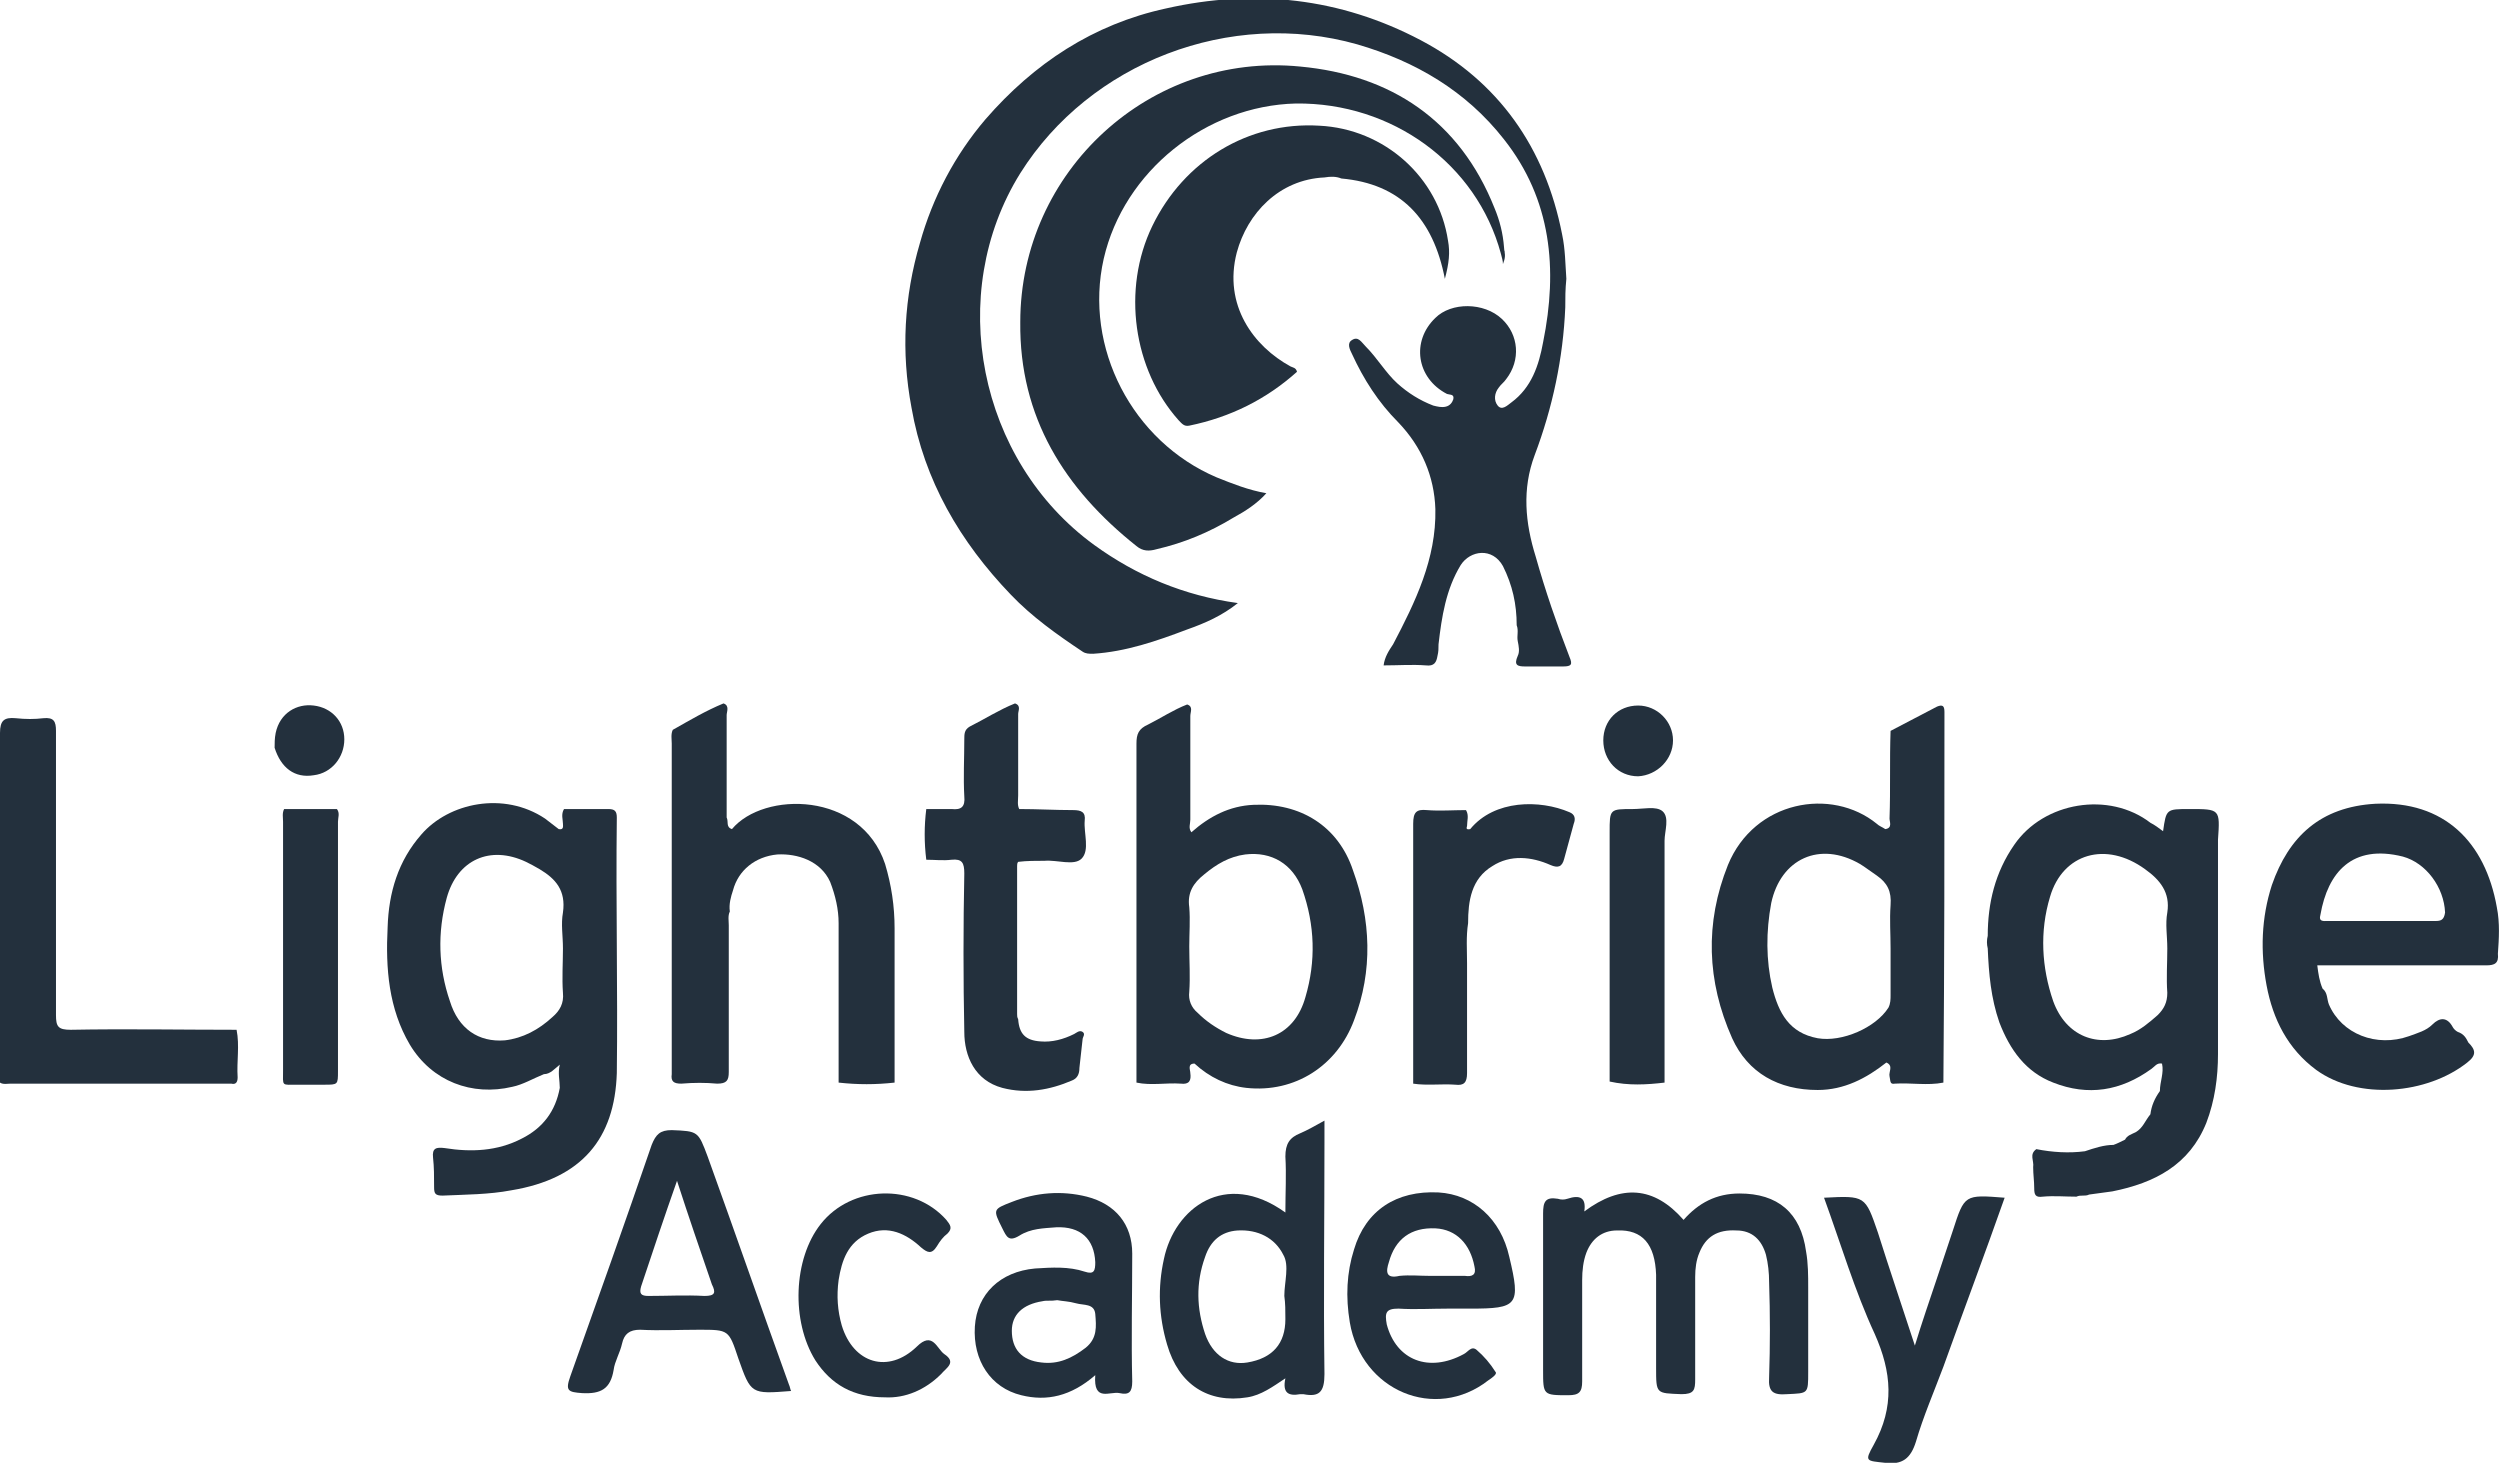 <?xml version="1.0" encoding="UTF-8"?>
<!-- Generator: Adobe Illustrator 25.0.0, SVG Export Plug-In . SVG Version: 6.00 Build 0)  -->
<svg xmlns="http://www.w3.org/2000/svg" xmlns:xlink="http://www.w3.org/1999/xlink" version="1.1" id="Layer_1" x="0px" y="0px" viewBox="0 0 236.7 138.5" style="enable-background:new 0 0 236.7 138.5;" xml:space="preserve">
<style type="text/css">
	.st0{fill:#23303D;}
</style>
<g>
	<path class="st0" d="M150,114.7c3.5-2.6,6.6-2.4,9.4,0.8c1.4-1.6,3.1-2.5,5.3-2.5c3.6,0,5.8,1.8,6.3,5.5c0.2,1.1,0.2,2.3,0.2,3.4   c0,2.7,0,5.4,0,8c0,2.1,0,2-2,2.1c-1.3,0.1-1.8-0.2-1.7-1.6c0.1-3,0.1-6,0-9c0-0.9-0.1-1.8-0.3-2.6c-0.4-1.4-1.3-2.3-2.8-2.3   c-1.8-0.1-2.9,0.6-3.5,2.1c-0.3,0.7-0.4,1.5-0.4,2.3c0,3.2,0,6.5,0,9.7c0,1-0.1,1.4-1.3,1.4c-2.4-0.1-2.4,0-2.4-2.5   c0-2.9,0-5.9,0-8.8c-0.1-2.9-1.3-4.3-3.7-4.2c-1.4,0-2.4,0.8-2.9,2.1c-0.3,0.8-0.4,1.7-0.4,2.6c0,3.2,0,6.4,0,9.6   c0,1-0.3,1.3-1.3,1.3c-2.4,0-2.4,0-2.4-2.4c0-4.9,0-9.9,0-14.8c0-1.1,0.2-1.6,1.4-1.4c0.3,0.1,0.6,0.1,0.9,0   C149.6,113.1,150.2,113.4,150,114.7z"></path>
	<path class="st0" d="M172.7,113.4c3.9-0.2,3.9-0.2,5.1,3.3c1.1,3.5,2.3,7,3.5,10.7c0.7-2.3,1.4-4.3,2.1-6.4c0.5-1.5,1-3,1.5-4.5   c1.1-3.4,1.1-3.4,4.9-3.1c-1.9,5.4-3.9,10.7-5.8,16c-0.9,2.4-1.9,4.7-2.6,7.1c-0.5,1.6-1.3,2.2-2.9,2c-1.8-0.2-2-0.1-1.1-1.7   c2-3.6,1.7-6.9,0.1-10.5C175.6,122.2,174.3,117.8,172.7,113.4z"></path>
	<path class="st0" d="M83.8,132.3c-3,0-5.1-1.2-6.6-3.5c-2.3-3.7-2.1-9.6,0.5-12.9c2.9-3.7,8.8-3.9,11.9-0.4   c0.4,0.5,0.6,0.8,0.1,1.3c-0.4,0.3-0.7,0.7-1,1.2c-0.5,0.8-0.9,0.6-1.5,0.1c-1.4-1.3-3.1-2.1-5-1.3c-1.9,0.8-2.5,2.5-2.8,4.4   c-0.2,1.5-0.1,2.9,0.3,4.3c1.1,3.6,4.4,4.6,7.1,2c1.5-1.5,1.9,0.2,2.6,0.7c1.2,0.8,0.2,1.3-0.3,1.9   C87.6,131.6,85.7,132.4,83.8,132.3z"></path>
	<path class="st0" d="M74.7,131.1c-2.6-7.2-5.1-14.4-7.7-21.6c-0.9-2.4-0.9-2.4-3.4-2.5c-1.1,0-1.5,0.4-1.9,1.4   c-2.5,7.3-5.1,14.6-7.7,21.9c-0.5,1.4-0.2,1.5,1.1,1.6c1.8,0.1,2.7-0.4,3-2.2c0.1-0.8,0.6-1.6,0.8-2.5c0.2-0.9,0.7-1.3,1.7-1.3   c1.9,0.1,3.7,0,5.6,0c2.8,0,2.8,0,3.7,2.7c1.2,3.4,1.2,3.4,5,3.1C74.8,131.5,74.8,131.3,74.7,131.1z M66.7,122.7   c-1.8-0.1-3.5,0-5.3,0c-0.7,0-0.9-0.2-0.7-0.9c1.1-3.3,2.2-6.6,3.4-10c1.1,3.4,2.2,6.6,3.3,9.8C67.8,122.4,67.7,122.7,66.7,122.7z"></path>
	<path class="st0" d="M125.4,108.2c0-0.6,0-1.3,0-2.1c-0.9,0.5-1.6,0.9-2.3,1.2c-1,0.4-1.4,1-1.4,2.2c0.1,1.7,0,3.4,0,5.3   c-5.7-4.1-10.5-0.4-11.5,4.4c-0.6,2.7-0.5,5.4,0.3,8.1c1.1,3.8,3.9,5.6,7.6,5c1.3-0.2,2.4-1,3.6-1.8c-0.3,1.4,0.3,1.7,1.4,1.5   c0.1,0,0.2,0,0.3,0c1.5,0.3,2-0.2,2-1.9C125.3,122.8,125.4,115.5,125.4,108.2z M121.6,122.7C121.7,122.7,121.7,122.7,121.6,122.7   c0.1,0.7,0.1,1.4,0.1,2.2c0,2.3-1.2,3.7-3.6,4.1c-1.8,0.3-3.3-0.7-4-2.7c-0.8-2.4-0.9-4.8,0-7.3c0.5-1.5,1.5-2.4,3.1-2.5   c1.9-0.1,3.5,0.7,4.3,2.3C122.1,119.8,121.6,121.4,121.6,122.7z"></path>
	<path class="st0" d="M107.2,118.7c0-2.8-1.6-4.7-4.3-5.4c-2.4-0.6-4.8-0.4-7.1,0.5c-1.8,0.7-1.8,0.7-0.9,2.5   c0.4,0.8,0.6,1.3,1.6,0.7c1.1-0.7,2.3-0.7,3.5-0.8c2.3-0.1,3.6,1.1,3.7,3.3c0,0.8-0.1,1.2-1,0.9c-1.5-0.5-3.1-0.4-4.7-0.3   c-3.3,0.3-5.5,2.4-5.7,5.5c-0.2,3.2,1.5,5.8,4.4,6.5c2.4,0.6,4.7,0.1,7-1.9c-0.2,2.6,1.4,1.5,2.3,1.7s1.2-0.1,1.2-1.1   C107.1,126.8,107.2,122.7,107.2,118.7z M102.8,127.6c-1.3,1-2.6,1.6-4.2,1.4c-1.9-0.2-2.8-1.3-2.8-3c0-1.5,1-2.5,2.9-2.8   c0.4-0.1,0.8,0,1.4-0.1c0.5,0.1,1.1,0.1,1.8,0.3c0.7,0.2,1.7,0,1.8,1C103.8,125.6,103.9,126.7,102.8,127.6z"></path>
	<path class="st0" d="M132.4,123.9c1.6,0.1,3.1,0,4.7,0c0.7,0,1.4,0,2.1,0c4.5,0,4.8-0.3,3.7-4.9c-0.8-3.6-3.4-5.9-6.7-6.1   c-4-0.2-6.9,1.7-8,5.4c-0.7,2.2-0.8,4.5-0.4,6.9c1.1,6.5,8.1,9.4,13.1,5.5c0.3-0.2,0.9-0.6,0.7-0.8c-0.5-0.8-1.1-1.5-1.8-2.1   c-0.5-0.4-0.8,0.2-1.2,0.4c-3.3,1.8-6.4,0.6-7.3-2.8C131.1,124.3,131.2,123.9,132.4,123.9z M131.5,119.5c0.6-2.2,2.1-3.3,4.4-3.2   c2,0.1,3.3,1.5,3.7,3.6c0.2,0.8-0.2,1-0.9,0.9c-1.1,0-2.2,0-3.3,0c-1,0-1.9-0.1-2.9,0C131.2,121.1,131.2,120.4,131.5,119.5z"></path>
	<path class="st0" d="M148.2,29.1c-0.2,4.8-1.2,9.5-2.9,14c-1.2,3.2-0.9,6.4,0.1,9.6c0.9,3.2,2,6.4,3.2,9.5c0.3,0.7,0.2,0.9-0.6,0.9   c-1.2,0-2.4,0-3.6,0c-0.7,0-1.1-0.1-0.7-1c0.2-0.4,0.1-0.9,0-1.4s0.1-1-0.1-1.5c0-2-0.4-3.8-1.3-5.6c-1-1.8-3.1-1.5-4-0.1   c-1.4,2.3-1.8,4.9-2.1,7.5c0,0.4,0,0.7-0.1,1.1c-0.1,0.6-0.3,1-1.1,0.9c-1.3-0.1-2.6,0-4,0c0.1-0.8,0.5-1.4,0.9-2   c2.1-4,4.1-8.1,4-12.8c-0.1-3.1-1.3-5.9-3.5-8.2c-1.9-1.9-3.3-4.1-4.4-6.5c-0.2-0.4-0.5-1,0-1.3c0.6-0.4,0.9,0.2,1.3,0.6   c1.1,1.1,1.9,2.5,3,3.5c1,0.9,2.1,1.6,3.4,2.1c0.4,0.1,0.8,0.2,1.2,0.1c0.4-0.1,0.6-0.4,0.7-0.7c0.1-0.5-0.3-0.4-0.6-0.5   c-2.9-1.5-3.4-5-1.1-7.2c1.5-1.5,4.6-1.5,6.3,0.1c1.6,1.5,1.8,3.9,0.4,5.7c-0.2,0.3-0.5,0.5-0.7,0.8c-0.4,0.5-0.5,1.2-0.1,1.7   s0.9,0,1.3-0.3c1.9-1.4,2.6-3.5,3-5.7c1.4-6.9,0.8-13.5-3.7-19.2c-3.6-4.6-8.4-7.4-13.9-9c-12-3.4-25.3,1.7-31.9,12.2   c-7.1,11.4-4,27.2,7,35.2c4,2.9,8.5,4.8,13.6,5.5c-1.5,1.2-3.1,1.9-4.8,2.5c-2.9,1.1-5.8,2.1-8.9,2.3c-0.4,0-0.7,0-1-0.2   c-2.4-1.6-4.8-3.3-6.8-5.4c-4.8-5-8.2-10.8-9.4-17.7c-1-5.3-0.7-10.5,0.8-15.6c1.2-4.3,3.3-8.3,6.2-11.7c4.6-5.3,10.2-9,17.1-10.5   c8.4-1.9,16.5-1,24.1,3c7.4,3.9,11.8,10.2,13.4,18.4c0.3,1.4,0.3,2.8,0.4,4.2C148.2,27.4,148.2,28.2,148.2,29.1z"></path>
	<path class="st0" d="M142.1,24c-2.3-8.5-10.3-14.3-19.4-14.2c-8.5,0.2-16.3,6.4-18.2,14.7c-1.9,8.4,2.7,17.3,10.7,20.7   c1.5,0.6,3,1.2,4.7,1.5c-0.9,1-2,1.7-3.1,2.3c-2.3,1.4-4.7,2.4-7.3,3c-0.7,0.2-1.3,0.2-1.9-0.3c-6.8-5.4-11.1-12.2-11-21.2   c0-14.3,12.3-25.6,26.5-24.2c8.6,0.8,15.1,5.1,18.4,13.4c0.5,1.2,0.8,2.4,0.9,3.7C142.4,23.8,142.6,24,142.1,24z"></path>
	<path class="st0" d="M69.3,78.5c3-3.6,12.2-3.6,14.5,3.3c0.6,2,0.9,4,0.9,6.1c0,4.9,0,9.8,0,14.6c-1.8,0.2-3.5,0.2-5.3,0   c0-5,0-10.1,0-15.1c0-1.3-0.3-2.6-0.8-3.9c-0.9-2-3.1-2.7-5-2.6c-2.1,0.2-3.7,1.5-4.2,3.4c-0.2,0.6-0.4,1.3-0.3,2   c-0.2,0.4-0.1,0.9-0.1,1.3c0,4.6,0,9.3,0,13.9c0,0.8-0.2,1.1-1.1,1.1c-1.1-0.1-2.2-0.1-3.4,0c-0.7,0-1-0.2-0.9-0.9   c0-0.2,0-0.4,0-0.6c0-10.2,0-20.5,0-30.7c0-0.4-0.1-0.9,0.1-1.3c1.6-0.9,3.1-1.8,4.8-2.5c0.6,0.2,0.3,0.8,0.3,1.1   c0,3.2,0,6.4,0,9.7C69,77.8,68.7,78.3,69.3,78.5z"></path>
	<path class="st0" d="M125.4,16.8c-4.3,0.2-7.3,3.4-8.3,7.1c-1.3,5,1.6,8.9,5.1,10.8c0.2,0.1,0.5,0.1,0.6,0.5   c-2.9,2.6-6.3,4.3-10.2,5.1c-0.5,0.1-0.7-0.2-1-0.5c-4.3-4.8-5.4-12.4-2.5-18.4c3-6.2,9.1-9.9,15.8-9.5c6.2,0.3,11.3,4.9,12.2,10.9   c0.2,1.1,0.1,2.1-0.3,3.6c-1.1-5.7-4.2-9-9.8-9.5C126.5,16.7,126,16.7,125.4,16.8z"></path>
	<path class="st0" d="M0,102.5c0-11,0-22.1,0-33.1c0-1.2,0.4-1.5,1.5-1.4c0.9,0.1,1.8,0.1,2.6,0c1-0.1,1.2,0.3,1.2,1.2   c0,9,0,17.9,0,26.9c0,1.1,0.2,1.4,1.4,1.4c5.2-0.1,10.5,0,15.7,0c0.3,1.5,0,3,0.1,4.5c0,0.5-0.2,0.7-0.6,0.6c-0.2,0-0.3,0-0.5,0   c-6.8,0-13.6,0-20.4,0C0.7,102.6,0.3,102.7,0,102.5z"></path>
	<path class="st0" d="M96.5,76.6c1.7,0,3.4,0.1,5.1,0.1c0.8,0,1.2,0.2,1.1,1c-0.1,1.2,0.5,2.8-0.3,3.6c-0.7,0.7-2.3,0.1-3.5,0.2   c-0.8,0-1.7,0-2.5,0.1c-0.1,0.1-0.1,0.3-0.1,0.4c0,4.7,0,9.3,0,14c0,0.2,0,0.3,0.1,0.5c0.1,1.4,0.7,2,2.1,2.1   c1.1,0.1,2.2-0.2,3.2-0.7c0.2-0.1,0.5-0.4,0.8-0.2c0.3,0.2,0,0.5,0,0.7c-0.1,0.9-0.2,1.8-0.3,2.7c0,0.6-0.2,1-0.7,1.2   c-2.1,0.9-4.3,1.3-6.6,0.7c-2.6-0.7-3.6-3-3.6-5.3c-0.1-5-0.1-10,0-15c0-1-0.2-1.4-1.2-1.3c-0.8,0.1-1.6,0-2.4,0   c-0.2-1.6-0.2-3.2,0-4.8c0.8,0,1.6,0,2.4,0c0.9,0.1,1.3-0.2,1.2-1.2c-0.1-1.8,0-3.6,0-5.4c0-0.5,0-0.9,0.5-1.2   c1.4-0.7,2.8-1.6,4.3-2.2c0.6,0.2,0.3,0.7,0.3,1c0,2.6,0,5.1,0,7.7C96.4,75.8,96.3,76.2,96.5,76.6z"></path>
	<path class="st0" d="M139.2,78.5c2.3-2.8,6.6-2.8,9.4-1.6c0.5,0.2,0.6,0.6,0.4,1.1c-0.3,1.1-0.6,2.2-0.9,3.3   c-0.2,0.8-0.6,0.9-1.3,0.6c-1.8-0.8-3.8-1-5.5,0.1c-2,1.2-2.3,3.3-2.3,5.4c-0.2,1.3-0.1,2.5-0.1,3.8c0,3.5,0,6.9,0,10.4   c0,0.9-0.3,1.2-1.1,1.1c-1.3-0.1-2.7,0.1-4-0.1c0-8.2,0-16.4,0-24.6c0-1.1,0.3-1.4,1.3-1.3c1.2,0.1,2.5,0,3.7,0   c0.3,0.5,0.1,1,0.1,1.5C138.9,78.3,138.7,78.6,139.2,78.5z"></path>
	<path class="st0" d="M152.4,102.4c0-7.9,0-15.7,0-23.6c0-2.2,0-2.2,2.2-2.2c1,0,2.2-0.3,2.8,0.2c0.7,0.6,0.2,1.9,0.2,2.8   c0,7.6,0,15.2,0,22.9C155.9,102.7,154.2,102.8,152.4,102.4z"></path>
	<path class="st0" d="M26.9,76.6c1.7,0,3.3,0,5,0c0.3,0.4,0.1,0.8,0.1,1.2c0,7.9,0,15.7,0,23.6c0,1.3,0,1.3-1.3,1.3   c-0.8,0-1.7,0-2.5,0c-1.6,0-1.4,0.2-1.4-1.4c0-6.3,0-12.6,0-18.9c0-1.5,0-3,0-4.6C26.8,77.4,26.7,77,26.9,76.6z"></path>
	<path class="st0" d="M151.8,70.1c0-1.9,1.4-3.3,3.3-3.3c1.8,0,3.3,1.5,3.3,3.3s-1.5,3.3-3.3,3.4C153.2,73.5,151.8,72,151.8,70.1z"></path>
	<path class="st0" d="M26.1,69.4c0.4-1.9,2-2.8,3.6-2.6c1.7,0.2,2.9,1.5,2.9,3.2s-1.2,3.2-2.9,3.4c-1.8,0.3-3.1-0.7-3.7-2.6   C26,70.4,26,69.9,26.1,69.4z"></path>
	<path class="st0" d="M142.1,24c0.1-0.2,0.1-0.3,0.2-0.5c0.3,0.5,0.2,1,0,1.5C142.3,24.7,142.2,24.4,142.1,24z"></path>
	<path class="st0" d="M58.4,77.4c0-0.6-0.2-0.8-0.8-0.8c-1.4,0-2.8,0-4.2,0c-0.3,0.5-0.1,1-0.1,1.4c0,0.2,0.1,0.6-0.4,0.5   c-0.4-0.3-0.9-0.7-1.3-1c-3.9-2.6-9.1-1.5-11.7,1.5c-2.2,2.5-3.1,5.5-3.2,8.8c-0.2,3.9,0.1,7.7,2.1,11.1c2.1,3.5,5.9,4.9,9.7,4   c1-0.2,2-0.8,3-1.2c0.6,0,1-0.5,1.5-0.9c-0.2,0.8,0,1.5,0,2.2c-0.4,2.2-1.6,3.8-3.6,4.8c-2.3,1.2-4.8,1.3-7.3,0.9   c-0.8-0.1-1.2,0-1.1,0.9c0.1,0.9,0.1,1.8,0.1,2.8c0,0.6,0.1,0.8,0.8,0.8c2.2-0.1,4.4-0.1,6.5-0.5c6.7-1.1,9.8-4.9,10-11.1   C58.5,93.7,58.3,85.6,58.4,77.4z M53.3,86.4c-0.2,1.1,0,2.2,0,3.4c0,1.4-0.1,2.8,0,4.2c0.1,1-0.3,1.7-1,2.3c-1.3,1.2-2.8,2-4.5,2.2   c-2.5,0.2-4.4-1.1-5.2-3.7c-1.1-3.2-1.2-6.5-0.3-9.8c1-3.6,4.1-5,7.5-3.4c0.4,0.2,0.8,0.4,1.3,0.7C52.6,83.2,53.6,84.3,53.3,86.4z"></path>
	<path class="st0" d="M207.3,76.6c-2.2,0-2.2,0-2.5,2.1c-0.4-0.3-0.8-0.6-1.2-0.8c-3.9-3-10.1-2-12.9,2.1c-1.8,2.6-2.5,5.5-2.5,8.6   c-0.1,0.4-0.1,0.8,0,1.2c0.1,2.4,0.3,4.7,1.1,7c1,2.6,2.5,4.7,5.1,5.7c3.3,1.3,6.4,0.8,9.3-1.3c0.3-0.2,0.5-0.6,1-0.5   c0.2,0.9-0.2,1.7-0.2,2.6c-0.5,0.7-0.8,1.4-0.9,2.2c-0.5,0.6-0.7,1.3-1.4,1.7c-0.4,0.2-0.8,0.3-1,0.7c-0.4,0.2-0.8,0.4-1.1,0.5   c-0.9,0-1.8,0.3-2.7,0.6c-1.5,0.2-3.1,0.1-4.6-0.2c-0.7,0.5-0.2,1.1-0.3,1.7c0,0.7,0.1,1.3,0.1,2c0,0.6,0.1,0.9,0.8,0.8   c1.1-0.1,2.1,0,3.2,0c0.4-0.2,0.8,0,1.2-0.2c0.7-0.1,1.5-0.2,2.2-0.3c4-0.8,7.3-2.5,8.9-6.5c0.8-2.1,1.1-4.3,1.1-6.5   c0-6.8,0-13.5,0-20.3C210.2,76.6,210.2,76.6,207.3,76.6z M205.2,86.4c-0.2,1.1,0,2.2,0,3.4c0,1.4-0.1,2.8,0,4.2   c0,0.9-0.3,1.5-0.9,2.1c-0.8,0.7-1.6,1.4-2.6,1.8c-3.1,1.4-6.1,0.2-7.3-3.1c-1.1-3.2-1.3-6.6-0.3-9.9c1.2-4.1,5.3-5.3,9-2.6   C204.5,83.3,205.5,84.5,205.2,86.4z"></path>
	<path class="st0" d="M184.1,68.2c0-0.3,0-0.6,0-0.8c0-0.6-0.2-0.7-0.7-0.5c-1.5,0.8-2.9,1.5-4.4,2.3c-0.1,2.8,0,5.5-0.1,8.3   c0,0.3,0.3,0.9-0.4,1c-0.3-0.2-0.6-0.3-0.8-0.5c-4.3-3.5-11.6-2.2-14.1,3.9c-2.2,5.5-2,11,0.4,16.4c1.5,3.3,4.4,4.9,8.1,4.9   c2.5,0,4.6-1.1,6.5-2.6c0.7,0.3,0.2,0.9,0.3,1.3s0,0.8,0.5,0.7c1.5-0.1,3.1,0.2,4.6-0.1C184.1,91.1,184.1,79.6,184.1,68.2z    M179,89.8c0,1.5,0,3,0,4.4c0,0.4,0,0.8-0.2,1.2c-1.2,1.9-4.4,3.3-6.7,2.9c-2.7-0.5-3.7-2.4-4.3-4.8c-0.6-2.6-0.6-5.3-0.1-8   c0.9-4.2,4.6-5.9,8.4-3.7c0.5,0.3,1,0.7,1.6,1.1c1,0.7,1.4,1.5,1.3,2.8C178.9,87.1,179,88.4,179,89.8z"></path>
	<path class="st0" d="M128.1,82.4c-1.4-4.2-5-6.4-9.4-6.2c-2.3,0.1-4.2,1.1-5.9,2.6c-0.3-0.4-0.1-0.8-0.1-1.2c0-3.3,0-6.5,0-9.8   c0-0.4,0.3-0.9-0.3-1.1c-1.3,0.5-2.5,1.3-3.7,1.9c-0.9,0.4-1.1,0.9-1.1,1.8c0,10.7,0,21.4,0,32.1c1.4,0.3,2.8,0,4.2,0.1   c0.8,0.1,1-0.3,0.9-1c0-0.3-0.3-0.9,0.4-0.9c1.4,1.3,3.1,2.1,4.9,2.3c4.6,0.5,8.6-2.1,10.2-6.4C130,91.9,129.8,87.1,128.1,82.4z    M123.6,94.4c-1,3.6-4.1,4.9-7.5,3.4c-1-0.5-1.9-1.1-2.7-1.9c-0.6-0.5-0.9-1.2-0.8-2c0.1-1.4,0-2.9,0-4.3c0-1.2,0.1-2.5,0-3.7   c-0.2-1.4,0.4-2.3,1.4-3.1c1.2-1,2.4-1.7,3.9-1.9c2.5-0.3,4.5,0.9,5.4,3.3C124.5,87.6,124.6,91,123.6,94.4z"></path>
	<path class="st0" d="M236.4,85.9c-1.1-6.2-5-10.1-11.5-9.8c-5.2,0.3-8.2,3.1-9.8,7.7c-1,3.1-1.1,6.3-0.5,9.5s2,6,4.7,8   c4,2.9,10.5,2.3,14.3-0.7c0.9-0.7,0.8-1.2,0.1-1.9c-0.2-0.4-0.4-0.8-1-1c-0.2-0.1-0.4-0.3-0.5-0.5c-0.5-0.9-1.2-0.9-1.9-0.2   c-0.6,0.6-1.4,0.8-2.2,1.1c-3.1,1.1-6.4-0.2-7.6-3c-0.2-0.5-0.1-1.1-0.6-1.5c-0.3-0.7-0.4-1.4-0.5-2.2c0.5,0,0.9,0,1.3,0   c4.9,0,9.8,0,14.7,0c0.8,0,1.2-0.2,1.1-1.1C236.6,88.9,236.7,87.4,236.4,85.9z M230.6,87.2c-0.8,0-1.7,0-2.5,0s-1.7,0-2.5,0   c-1.7,0-3.4,0-5.2,0c-0.4,0-0.9,0.1-0.7-0.6c0.7-4,3-6.7,7.8-5.5c2.2,0.6,3.9,2.9,4,5.3C231.4,87.1,231.1,87.2,230.6,87.2z"></path>
</g>
</svg>
